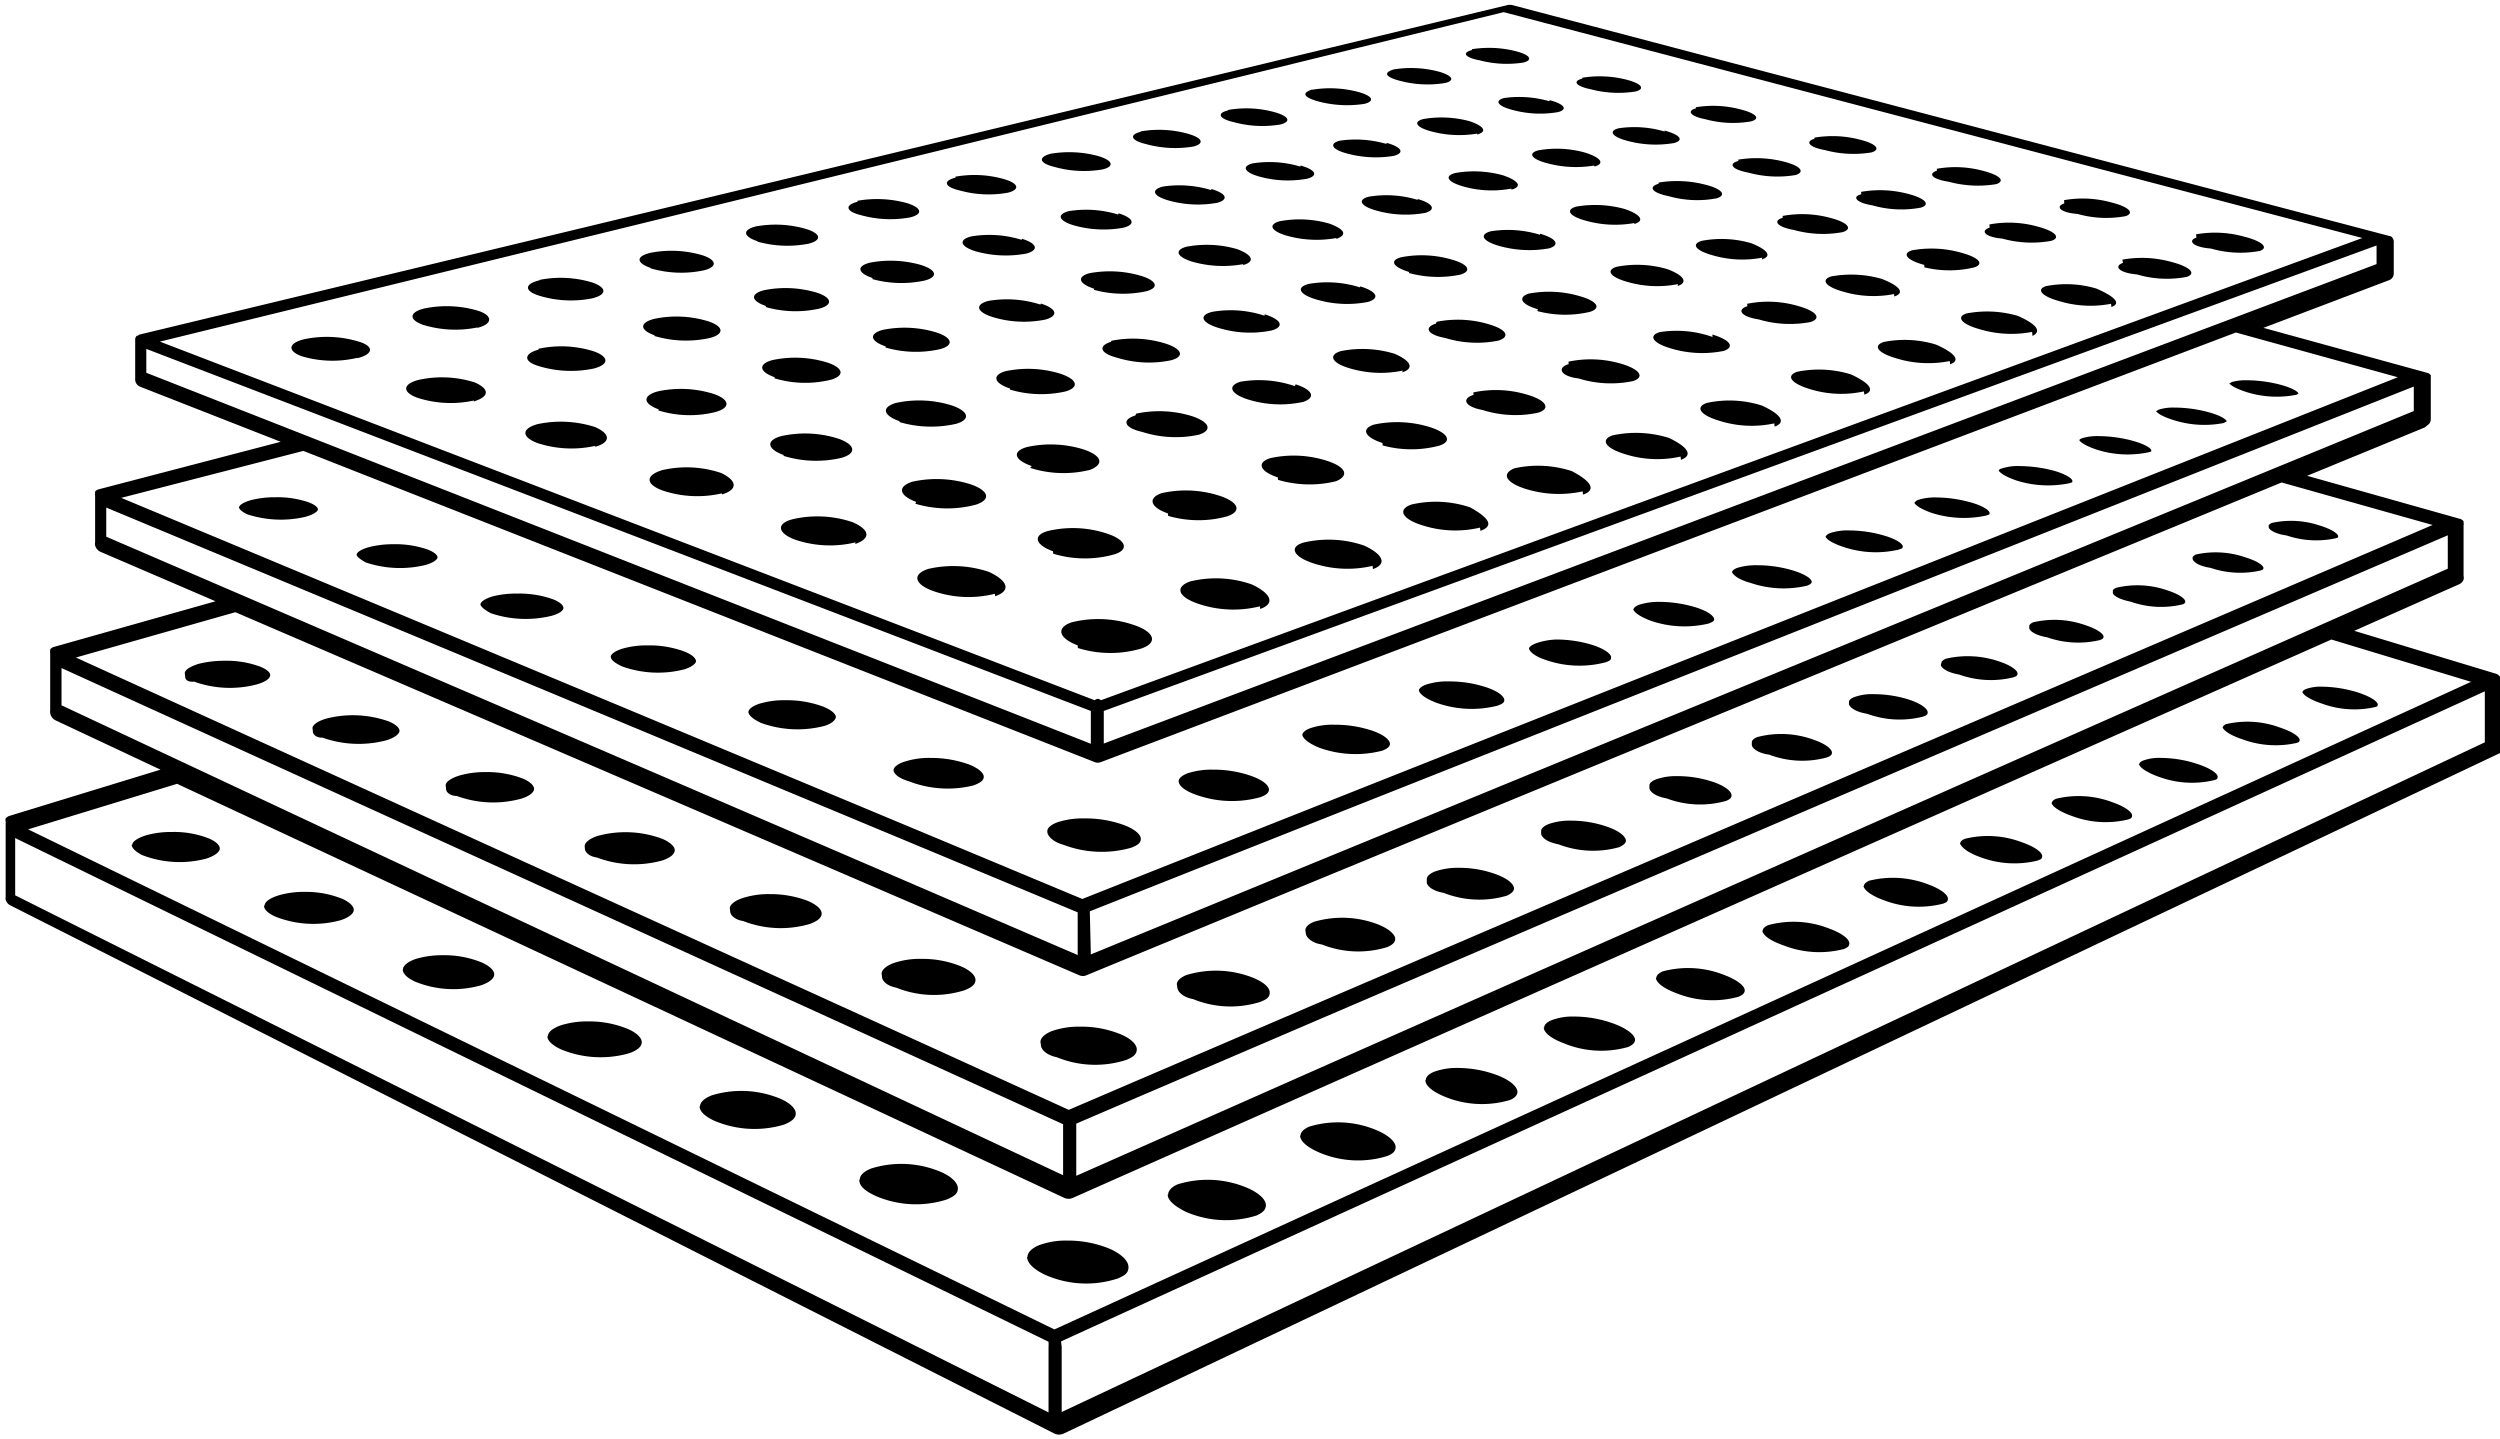 <?xml version="1.0" encoding="UTF-8"?> <svg xmlns="http://www.w3.org/2000/svg" viewBox="0 0 123.53 71.1"><symbol xmlns="http://www.w3.org/2000/svg" id="737c7489-e517-49ab-af39-c2ec733127da" viewBox="0 0 123.53 71.1"><g id="list3"><path id="list3" d="M559.6,1254.81l0,0,0,0a.3.3,0,0,0-.17-.12h0l-7-2.12,5.18-2.3a.41.41,0,0,0,.22-.23.37.37,0,0,0,0-.18v-2.5h0a.32.32,0,0,0,0-.14s0,0,0-.06l0,0a.3.3,0,0,0-.17-.12h0l-7.56-2.13,5.79-2.38a.53.53,0,0,0,.14-.11.34.34,0,0,0,.18-.3v-2h0a.53.53,0,0,0,0-.12l0-.06,0,0a.33.33,0,0,0-.15-.11h0l-8.12-2.23,6.22-2.36a.35.35,0,0,0,.22-.33h0v-1.6h0a.37.37,0,0,0-.08-.18l0,0a.15.15,0,0,0-.1-.06l-43.42-11.43h-.15L443,1237.93a.18.18,0,0,0-.09.06s0,0-.05,0a.25.25,0,0,0-.08.18h0v1.9s0,0,0,.05a.39.39,0,0,0,.25.39l6.94,2.72-9,2.35h0a.32.32,0,0,0-.17.11l0,0,0,.06a.34.34,0,0,0,0,.14h0v2.3a.42.42,0,0,0,0,.16.49.49,0,0,0,.25.31l5.7,2.45-8,2.26h0a.33.33,0,0,0-.17.12l0,0,0,.05a.4.4,0,0,0,0,.15h0v2.8a.48.48,0,0,0,.28.51l5.17,2.43-7.48,2.29h0a.48.48,0,0,0-.17.12.05.05,0,0,0,0,0s0,0,0,0a.28.28,0,0,0,0,.15h0v3.72a.4.4,0,0,0,0,.15.45.45,0,0,0,.22.27l51.59,26.1a.54.54,0,0,0,.48,0l70.94-33.61a.44.44,0,0,0,.23-.29.29.29,0,0,0,0-.16V1255h0A.4.4,0,0,0,559.6,1254.81Zm-122.75,8,51.06,24.89a2.43,2.43,0,0,1,0,.27v3.22l-51.06-25.55Zm51.68,24.87,70.35-32.12v2.52l-70.32,33.09v-3.24A2.13,2.13,0,0,1,488.53,1287.67Zm-49.39-31.43v-1.84l49.49,22.54v2.52Zm50.14,20.67,67.77-29.07v1.65l-67.77,30Zm-47.93-29v-1.44l48,20v2.11Zm48.6,18.51,65.42-25.93v1.21L490,1268.56Zm-46.62-26.61v-1.18L490,1256.53v1.62Zm47.31,16.71,62.89-23v.92l-62.89,23.69ZM510.4,1222l42.43,11.16L490.5,1256a.29.29,0,0,0-.16-.07.34.34,0,0,0-.15.07L444,1238.28Zm-20.2,37.06a.41.41,0,0,0,.29,0l56.09-21.23,8,2.21-65,25.78L442.09,1246l9-2.32Zm-.77,10.53a.43.43,0,0,0,.35,0l59.06-24.35,7.46,2.1-67.39,28.9-49.06-22.35,7.88-2.24Zm-.74,11a.51.51,0,0,0,.42,0L551.3,1253l6.9,2.09-70,32-50.71-24.71,7.36-2.25Zm-34.93-41.51A5.33,5.33,0,0,1,451,1239c-.72-.27-.65-.65.14-.84a5.43,5.43,0,0,1,2.72.13C454.59,1238.52,454.55,1238.9,453.76,1239.1Zm5.93-1.5a5.45,5.45,0,0,1-2.69-.13c-.72-.26-.68-.63.08-.81a5.44,5.44,0,0,1,2.66.12C460.46,1237,460.45,1237.41,459.69,1237.6Zm3.07-2.35a5.38,5.38,0,0,1,2.61.13c.72.25.73.6,0,.78a5.34,5.34,0,0,1-2.63-.13C462,1235.78,462,1235.43,462.76,1235.25Zm5.49-.59c-.72-.25-.74-.58,0-.75a5.4,5.4,0,0,1,2.55.12c.73.24.76.58.07.75A5.39,5.39,0,0,1,468.25,1234.66Zm5.28-1.32c-.72-.24-.75-.56-.09-.73a5.38,5.38,0,0,1,2.51.13c.72.23.77.55.11.72A5.46,5.46,0,0,1,473.53,1233.34Zm4.94-2a5.59,5.59,0,0,1,2.46.12c.72.23.79.54.15.7a5.4,5.4,0,0,1-2.48-.12C477.89,1231.84,477.83,1231.53,478.47,1231.37Zm4.84-1.19a5.34,5.34,0,0,1,2.4.12c.72.21.81.51.2.67a5.33,5.33,0,0,1-2.43-.12C482.76,1230.63,482.69,1230.33,483.31,1230.18ZM488,1229a5.46,5.46,0,0,1,2.36.11c.72.21.83.51.23.66a5.42,5.42,0,0,1-2.38-.12C487.46,1229.47,487.37,1229.18,488,1229Zm4.48-1.11a5.31,5.31,0,0,1,2.32.12c.71.2.84.48.27.63a5.4,5.4,0,0,1-2.34-.12C492,1228.35,491.87,1228.07,492.44,1227.92Zm4.32-1.06a5.23,5.23,0,0,1,2.27.11c.72.2.85.47.3.61a5.32,5.32,0,0,1-2.29-.11C496.33,1227.27,496.21,1227,496.76,1226.86Zm4.16-1a5.43,5.43,0,0,1,2.24.11c.71.19.86.45.33.59a5.53,5.53,0,0,1-2.26-.11C500.53,1226.22,500.39,1226,500.92,1225.83Zm4-1a5.41,5.41,0,0,1,2.2.1c.7.19.86.45.35.57a5.28,5.28,0,0,1-2.21-.1C504.58,1225.22,504.43,1225,504.94,1224.84Zm3.88-1a5.39,5.39,0,0,1,2.16.1c.7.18.87.43.38.56a5.28,5.28,0,0,1-2.17-.11C508.49,1224.25,508.32,1224,508.82,1223.88Zm-49.32,17.36a5.36,5.36,0,0,1-2.81-.14c-.75-.28-.71-.68.08-.88a5.35,5.35,0,0,1,2.78.13C460.3,1240.63,460.29,1241,459.5,1241.24Zm3.2-2.56a5.35,5.35,0,0,1,2.72.13c.76.27.77.65,0,.85a5.46,5.46,0,0,1-2.75-.13C461.94,1239.25,462,1238.87,462.7,1238.68Zm5.73-.66c-.75-.26-.77-.63,0-.82a5.36,5.36,0,0,1,2.66.13c.76.26.79.63.07.82A5.48,5.48,0,0,1,468.43,1238Zm5.5-1.45c-.75-.25-.79-.6-.1-.78a5.4,5.4,0,0,1,2.61.12c.76.25.81.61.12.79A5.37,5.37,0,0,1,473.93,1236.57Zm5.27-1.38c-.75-.25-.81-.59-.14-.76a5.43,5.43,0,0,1,2.55.12c.76.25.83.58.17.76A5.43,5.43,0,0,1,479.2,1235.19Zm7.38-1.94c.75.23.85.56.21.73a5.49,5.49,0,0,1-2.53-.12c-.74-.24-.83-.57-.18-.73A5.37,5.37,0,0,1,486.58,1233.25Zm4.77-1.26c.75.23.86.55.25.71a5.43,5.43,0,0,1-2.48-.12c-.74-.23-.84-.54-.22-.7A5.43,5.43,0,0,1,491.35,1232Zm4.59-1.2c.74.22.87.52.29.68a5.35,5.35,0,0,1-2.43-.12c-.75-.22-.86-.52-.27-.68A5.42,5.42,0,0,1,495.94,1230.79Zm4.41-1.16c.74.21.89.5.32.65a5.29,5.29,0,0,1-2.38-.11c-.74-.21-.87-.51-.3-.65A5.34,5.34,0,0,1,500.35,1229.63Zm4.25-1.12c.74.21.9.49.36.64a5.43,5.43,0,0,1-2.34-.12c-.74-.2-.88-.49-.33-.63A5.43,5.43,0,0,1,504.6,1228.51Zm4.48-.46a5.35,5.35,0,0,1-2.29-.11c-.74-.2-.9-.48-.37-.61a5.3,5.3,0,0,1,2.28.11C509.43,1227.63,509.61,1227.91,509.08,1228.05Zm3.57-1.65c.73.19.92.46.41.59a5.17,5.17,0,0,1-2.25-.11c-.73-.19-.91-.46-.39-.59A5.41,5.41,0,0,1,512.65,1226.4Zm1.62-1.11a5.37,5.37,0,0,1,2.19.1c.73.19.93.45.44.58a5.36,5.36,0,0,1-2.22-.11C514,1225.67,513.77,1225.42,514.27,1225.29Zm-48.77,18.19a5.4,5.4,0,0,1-2.87-.14c-.79-.3-.78-.71,0-.93a5.53,5.53,0,0,1,2.85.14C466.28,1242.84,466.29,1243.26,465.5,1243.48Zm3.13-1.8c-.79-.29-.81-.68-.05-.89a5.38,5.38,0,0,1,2.78.13c.79.28.83.68.07.89A5.25,5.25,0,0,1,468.63,1241.68Zm5.73-1.59c-.78-.27-.83-.66-.1-.85a5.39,5.39,0,0,1,2.72.13c.79.27.85.65.13.85A5.28,5.28,0,0,1,474.36,1240.09Zm5.49-1.52c-.78-.26-.85-.63-.15-.82a5.4,5.4,0,0,1,2.66.13c.78.26.87.63.18.82A5.4,5.4,0,0,1,479.85,1238.57Zm7.66-2.12c.79.25.89.6.23.79a5.29,5.29,0,0,1-2.63-.13c-.78-.25-.87-.61-.2-.79A5.41,5.41,0,0,1,487.51,1236.45Zm2.64-.73c-.77-.25-.88-.59-.24-.77a5.47,5.47,0,0,1,2.55.13c.78.24.91.58.27.76A5.46,5.46,0,0,1,490.15,1235.72Zm7.37-1.22a5.52,5.52,0,0,1-2.53-.12c-.77-.24-.9-.57-.28-.74a5.39,5.39,0,0,1,2.5.12C498,1234,498.13,1234.33,497.52,1234.5Zm4.6-1.29a5.45,5.45,0,0,1-2.48-.12c-.77-.23-.91-.55-.32-.71a5.33,5.33,0,0,1,2.45.12C502.54,1232.73,502.7,1233,502.12,1233.21Zm4-1.93c.77.22.94.53.38.69a5.38,5.38,0,0,1-2.43-.12c-.77-.22-.93-.53-.36-.68A5.28,5.28,0,0,1,506.16,1231.28Zm4.63-.51a5.17,5.17,0,0,1-2.38-.11c-.76-.22-.94-.51-.39-.66a5.36,5.36,0,0,1,2.36.11C511.15,1230.33,511.33,1230.62,510.79,1230.77Zm4.1-1.14a5.45,5.45,0,0,1-2.34-.12c-.76-.2-.95-.49-.42-.63a5.15,5.15,0,0,1,2.31.11C515.21,1229.19,515.41,1229.48,514.89,1229.63Zm3.47-1.73c.76.2,1,.48.47.62a5.42,5.42,0,0,1-2.3-.11c-.75-.2-.95-.48-.44-.62A5.28,5.28,0,0,1,518.36,1227.9Zm1.55-1.15a5.27,5.27,0,0,1,2.23.11c.75.19,1,.46.49.59a5.19,5.19,0,0,1-2.25-.11C519.63,1227.15,519.42,1226.88,519.91,1226.75Zm-48.13,19.08a5.38,5.38,0,0,1-2.94-.15c-.82-.31-.84-.74,0-1a5.36,5.36,0,0,1,2.91.14C472.53,1245.15,472.57,1245.59,471.78,1245.83Zm3.05-1.9c-.82-.3-.87-.72-.11-.93a5.41,5.41,0,0,1,2.84.13c.83.3.9.72.15.94A5.46,5.46,0,0,1,474.83,1243.93Zm5.73-1.67c-.82-.29-.89-.69-.17-.9a5.41,5.41,0,0,1,2.78.13c.82.29.92.69.2.9A5.53,5.53,0,0,1,480.56,1242.26Zm5.47-1.61c-.81-.27-.91-.66-.22-.86a5.41,5.41,0,0,1,2.72.13c.82.28.94.66.25.87A5.43,5.43,0,0,1,486,1240.65Zm5-2.36a5.42,5.42,0,0,1,2.66.13c.82.26,1,.64.3.83a5.31,5.31,0,0,1-2.69-.13C490.46,1238.86,490.34,1238.49,491,1238.29Zm7.58-1.31c.82.26,1,.61.34.8a5.32,5.32,0,0,1-2.63-.13c-.81-.25-1-.61-.31-.79A5.3,5.3,0,0,1,498.58,1237Zm4.72-1.38c.82.25,1,.59.38.77a5.33,5.33,0,0,1-2.57-.13c-.81-.24-1-.59-.36-.76A5.35,5.35,0,0,1,503.3,1235.6Zm2.42-.71c-.8-.24-1-.57-.39-.73a5.32,5.32,0,0,1,2.51.12c.8.23,1,.56.41.74A5.43,5.43,0,0,1,505.72,1234.89Zm6.47-1.89c.8.23,1,.55.45.72a5.48,5.48,0,0,1-2.48-.12c-.8-.23-1-.55-.42-.72A5.35,5.35,0,0,1,512.19,1233Zm4.66-.53a5.36,5.36,0,0,1-2.42-.12c-.8-.22-1-.53-.46-.69a5.47,5.47,0,0,1,2.41.12C517.17,1232,517.39,1232.31,516.85,1232.47Zm1.2-2a5.57,5.57,0,0,1,2.36.12c.79.21,1,.51.5.66a5.18,5.18,0,0,1-2.38-.11C517.74,1230.93,517.52,1230.64,518.05,1230.48Zm3.92-1.13a5.53,5.53,0,0,1,2.32.11c.78.21,1,.5.52.65a5.43,5.43,0,0,1-2.33-.12C521.69,1229.78,521.47,1229.5,522,1229.35Zm3.78-1.09a5.35,5.35,0,0,1,2.28.11c.78.2,1,.48.54.62a5.39,5.39,0,0,1-2.29-.11C525.5,1228.68,525.27,1228.4,525.75,1228.26Zm-47.39,20a5.36,5.36,0,0,1-3-.14c-.86-.33-.91-.79-.12-1a5.41,5.41,0,0,1,3,.15C479.07,1247.58,479.15,1248,478.36,1248.28Zm3-2c-.86-.32-.94-.76-.18-1a5.56,5.56,0,0,1,2.9.14c.87.31,1,.75.22,1A5.5,5.5,0,0,1,481.33,1246.29Zm5.71-1.77c-.86-.3-1-.72-.24-.94a5.44,5.44,0,0,1,2.84.13c.86.3,1,.72.27,1A5.46,5.46,0,0,1,487,1244.52Zm5.16-2.59a5.44,5.44,0,0,1,2.78.13c.85.29,1,.69.32.91a5.45,5.45,0,0,1-2.81-.14C491.64,1242.54,491.51,1242.14,492.2,1241.93Zm7.88-1.45c.86.28,1,.66.37.87a5.33,5.33,0,0,1-2.75-.13c-.85-.28-1-.67-.34-.87A5.44,5.44,0,0,1,500.08,1240.48Zm5.3-.68a5.34,5.34,0,0,1-2.69-.13c-.84-.26-1-.64-.38-.83a5.44,5.44,0,0,1,2.66.13C505.82,1239.23,506,1239.61,505.38,1239.8Zm1.67-2.41a5.33,5.33,0,0,1,2.6.13c.85.25,1.05.61.45.8a5.34,5.34,0,0,1-2.63-.13C506.63,1237.94,506.44,1237.58,507.05,1237.39Zm5-.62c-.84-.24-1-.59-.46-.77a5.39,5.39,0,0,1,2.55.13c.84.24,1.06.59.48.77A5.35,5.35,0,0,1,512.06,1236.77Zm6.92-1.24a5.3,5.3,0,0,1-2.53-.12c-.83-.24-1.05-.57-.49-.74a5.3,5.3,0,0,1,2.5.12C519.3,1235,519.53,1235.36,519,1235.53Zm4.17-1.31a5.19,5.19,0,0,1-2.47-.12c-.83-.23-1.06-.55-.52-.71a5.23,5.23,0,0,1,2.45.12C523.44,1233.74,523.68,1234.06,523.15,1234.22Zm1-2.06a5.32,5.32,0,0,1,2.41.11c.82.22,1.07.53.56.69a5.37,5.37,0,0,1-2.42-.11C523.92,1232.62,523.67,1232.31,524.19,1232.16Zm3.88-1.19a5.4,5.4,0,0,1,2.36.11c.82.22,1.08.52.59.67a5.2,5.2,0,0,1-2.38-.11C527.83,1231.42,527.58,1231.12,528.07,1231Zm3.74-1.14a5.23,5.23,0,0,1,2.32.11c.81.21,1.08.5.61.65a5.5,5.5,0,0,1-2.34-.12C531.6,1230.26,531.33,1230,531.81,1229.83Zm-46.54,21a5.31,5.31,0,0,1-3.09-.15c-.9-.34-1-.82-.2-1.08a5.53,5.53,0,0,1,3,.15C485.94,1250.12,486.05,1250.6,485.27,1250.86Zm2.87-2.1c-.9-.33-1-.79-.26-1a5.35,5.35,0,0,1,3,.15c.91.32,1,.78.3,1A5.39,5.39,0,0,1,488.14,1248.76Zm5.68-1.87c-.89-.31-1-.76-.32-1a5.42,5.42,0,0,1,2.91.14c.9.31,1.07.75.35,1A5.34,5.34,0,0,1,493.82,1246.89Zm5.43-1.78c-.9-.3-1.06-.73-.38-.95a5.37,5.37,0,0,1,2.84.14c.9.3,1.09.72.41,1A5.48,5.48,0,0,1,499.25,1245.11Zm5.17-1.7c-.89-.29-1.07-.7-.42-.91a5.46,5.46,0,0,1,2.78.13c.89.29,1.1.7.45.91A5.36,5.36,0,0,1,504.42,1243.41Zm4.49-2.5a5.35,5.35,0,0,1,2.72.13c.89.27,1.11.67.49.87a5.36,5.36,0,0,1-2.75-.13C508.49,1241.5,508.29,1241.11,508.91,1240.91Zm4.7-1.52a5.33,5.33,0,0,1,2.66.12c.88.27,1.12.65.53.84a5.35,5.35,0,0,1-2.69-.13C513.23,1240,513,1239.58,513.61,1239.39Zm7.11-1.34c.88.26,1.13.62.56.81a5.36,5.36,0,0,1-2.63-.13c-.87-.26-1.11-.62-.53-.8A5.34,5.34,0,0,1,520.72,1238.05Zm1.72-1.52a5.27,5.27,0,0,1,2.55.12c.87.25,1.14.59.59.78a5.41,5.41,0,0,1-2.58-.13C522.14,1237.05,521.89,1236.71,522.44,1236.53Zm7.26-.48a5.28,5.28,0,0,1-2.52-.12c-.86-.24-1.12-.58-.59-.75a5.46,5.46,0,0,1,2.5.12C530,1235.54,530.23,1235.88,529.7,1236.05Zm1.49-1.44c-.85-.23-1.12-.55-.61-.72a5.39,5.39,0,0,1,2.45.12c.85.23,1.14.55.64.72A5.24,5.24,0,0,1,531.19,1234.61Zm3.22-2a5.29,5.29,0,0,1,2.4.11c.85.23,1.15.54.66.7a5.38,5.38,0,0,1-2.42-.11C534.2,1233.12,533.92,1232.81,534.41,1232.65Zm3.69-1.2a5.29,5.29,0,0,1,2.36.12c.84.21,1.14.52.68.67a5.21,5.21,0,0,1-2.38-.11C537.92,1231.91,537.63,1231.61,538.1,1231.45Zm-48.74,22c-.95-.36-1.08-.87-.3-1.14a5.46,5.46,0,0,1,3.13.15c1,.35,1.11.87.33,1.14A5.39,5.39,0,0,1,489.36,1253.42Zm9-1.93a5.38,5.38,0,0,1-3.08-.14c-1-.35-1.1-.83-.36-1.09a5.36,5.36,0,0,1,3.05.15C498.93,1250.74,499.11,1251.23,498.37,1251.49Zm5.57-2a5.42,5.42,0,0,1-3-.15c-.94-.33-1.12-.79-.41-1a5.4,5.4,0,0,1,3,.15C504.45,1248.8,504.65,1249.27,503.94,1249.52Zm5.31-1.89a5.32,5.32,0,0,1-2.93-.14c-.94-.31-1.14-.76-.46-1a5.31,5.31,0,0,1,2.9.14C509.7,1247,509.93,1247.39,509.25,1247.63Zm5.07-1.79a5.51,5.51,0,0,1-2.87-.14c-.93-.31-1.15-.73-.5-1a5.39,5.39,0,0,1,2.84.14C514.72,1245.18,515,1245.61,514.32,1245.84Zm4.84-1.72a5.29,5.29,0,0,1-2.81-.14c-.92-.29-1.16-.7-.54-.91a5.48,5.48,0,0,1,2.78.13C519.51,1243.49,519.77,1243.9,519.16,1244.12Zm4.63-1.64a5.28,5.28,0,0,1-2.75-.14c-.92-.28-1.17-.67-.58-.87a5.26,5.26,0,0,1,2.72.13C524.1,1241.87,524.37,1242.27,523.79,1242.48Zm4.43-1.58a5.24,5.24,0,0,1-2.69-.12c-.91-.28-1.18-.65-.61-.85a5.37,5.37,0,0,1,2.66.13C528.49,1240.33,528.78,1240.71,528.22,1240.9Zm4.24-1.5a5.38,5.38,0,0,1-2.63-.13c-.91-.26-1.19-.62-.64-.81a5.26,5.26,0,0,1,2.6.13C532.69,1238.84,533,1239.21,532.46,1239.4Zm4.07-1.44a5.43,5.43,0,0,1-2.58-.13c-.9-.25-1.19-.6-.67-.78a5.41,5.41,0,0,1,2.55.12C536.73,1237.42,537,1237.77,536.53,1238Zm3.9-1.39a5.29,5.29,0,0,1-2.52-.12c-.89-.24-1.2-.58-.7-.75a5.21,5.21,0,0,1,2.5.12C540.6,1236.06,540.93,1236.39,540.43,1236.57Zm.56-2.18a5.4,5.4,0,0,1,2.45.12c.88.23,1.22.56.74.73a5.22,5.22,0,0,1-2.47-.12C540.83,1234.89,540.51,1234.56,541,1234.39Zm3.64-1.25a5.33,5.33,0,0,1,2.4.12c.87.22,1.21.54.75.7a5.28,5.28,0,0,1-2.42-.12C544.49,1233.62,544.16,1233.3,544.63,1233.14Zm-99.38,21.68c0-.13.2-.31.69-.46a5.19,5.19,0,0,1,1.29-.15,4.72,4.72,0,0,1,1.77.3c.31.13.48.28.47.42s-.18.31-.67.45a5.22,5.22,0,0,1-3.09-.14C445.41,1255.11,445.24,1255,445.25,1254.82Zm6.31,2.72c0-.17.27-.35.67-.47a5.3,5.3,0,0,1,3.11.14c.33.14.53.32.52.47s-.25.34-.65.46a5.35,5.35,0,0,1-3.15-.13C451.74,1257.86,451.55,1257.69,451.56,1257.54Zm6.58,2.83c0-.17.25-.35.65-.48a4.55,4.55,0,0,1,1.33-.18,4.9,4.9,0,0,1,1.83.32c.36.15.57.35.56.52s-.24.35-.62.47a5.22,5.22,0,0,1-3.2-.13C458.34,1260.73,458.13,1260.54,458.14,1260.37Zm6.87,3c0-.18.24-.37.62-.5a5.22,5.22,0,0,1,3.22.14c.39.17.62.38.61.57s-.22.36-.59.49a5.2,5.2,0,0,1-3.26-.14C465.22,1263.72,465,1263.51,465,1263.33Zm7.17,3.08c0-.18.22-.37.59-.5a4.13,4.13,0,0,1,1.38-.21,5.19,5.19,0,0,1,1.9.34c.43.19.68.42.67.63s-.21.36-.57.5a5.1,5.1,0,0,1-3.31-.14C472.42,1266.85,472.17,1266.62,472.18,1266.41Zm7.5,3.23c0-.19.21-.38.56-.52a4,4,0,0,1,1.4-.22,5,5,0,0,1,1.94.36c.46.19.74.45.74.68s-.19.37-.54.51a5,5,0,0,1-3.38-.13C479.94,1270.12,479.67,1269.87,479.68,1269.64Zm7.85,3.37c0-.2.19-.38.53-.53a4,4,0,0,1,1.42-.23,5.13,5.13,0,0,1,2,.37c.51.21.81.5.81.75s-.18.38-.51.52a5,5,0,0,1-3.44-.13C487.82,1273.54,487.52,1273.26,487.53,1273Zm6.74-2.85c0-.17.17-.34.47-.46a5,5,0,0,1,3.29.13c.52.21.83.48.83.73s-.16.34-.45.46a4.87,4.87,0,0,1-3.33-.13C494.57,1270.68,494.27,1270.41,494.27,1270.16Zm6.35-2.67c0-.16.15-.31.42-.42a4.94,4.94,0,0,1,3.18.13c.61.25.84.53.84.71s-.14.3-.4.41a4.86,4.86,0,0,1-3.22-.13C500.93,1268,500.62,1267.72,500.62,1267.49Zm6-2.53c0-.18.24-.31.38-.37h0a3.43,3.43,0,0,1,1.2-.19,5.29,5.29,0,0,1,1.87.33c.63.24.86.51.86.69s-.23.3-.36.36a4.81,4.81,0,0,1-3.11-.14C506.82,1265.41,506.6,1265.14,506.6,1265Zm5.65-2.38c0-.16.21-.27.34-.33h0a3.1,3.1,0,0,1,1.14-.18,5.48,5.48,0,0,1,1.84.32c.63.23.86.5.87.66s-.21.27-.33.33a4.78,4.78,0,0,1-3-.14C512.48,1263,512.25,1262.74,512.25,1262.58Zm5.35-2.25c0-.14.18-.24.3-.29h0a3,3,0,0,1,1.08-.17,5.54,5.54,0,0,1,1.81.3c.64.23.87.49.87.65s-.18.24-.29.28a4.71,4.71,0,0,1-2.92-.13C517.83,1260.74,517.6,1260.48,517.6,1260.33Zm5.06-2.13c0-.13.17-.22.27-.26a4.67,4.67,0,0,1,2.81.14c.6.21.87.46.88.62s-.16.21-.26.25a4.62,4.62,0,0,1-2.84-.14C522.93,1258.61,522.66,1258.35,522.66,1258.2Zm4.8-2c0-.11.15-.19.25-.23h0a2.6,2.6,0,0,1,1-.15,5.82,5.82,0,0,1,1.75.28c.61.21.88.45.89.61s-.14.18-.23.22a4.67,4.67,0,0,1-2.76-.14C527.74,1256.57,527.47,1256.32,527.46,1256.18Zm4.57-1.93c0-.09.13-.16.21-.2a4.77,4.77,0,0,1,2.66.14c.6.2.88.44.89.58s-.13.17-.21.2a4.66,4.66,0,0,1-2.68-.14C532.31,1254.63,532,1254.39,532,1254.25Zm4.34-1.82c0-.08.13-.15.19-.18a4.58,4.58,0,0,1,2.58.14c.61.2.89.43.9.56s-.13.15-.19.18a4.65,4.65,0,0,1-2.6-.14C536.65,1252.79,536.37,1252.56,536.37,1252.43Zm4.13-1.74c0-.07.12-.13.18-.15a4.51,4.51,0,0,1,2.51.13c.65.21.89.44.89.55s-.11.13-.16.15a4.54,4.54,0,0,1-2.54-.14C540.74,1251,540.5,1250.8,540.5,1250.69Zm3.94-1.66s.06-.09.16-.13a4.51,4.51,0,0,1,2.45.14c.65.2.89.42.89.52s-.05.09-.14.13a4.56,4.56,0,0,1-2.47-.13C544.69,1249.36,544.45,1249.14,544.44,1249Zm3.76-1.58s.06-.07.15-.11a4.44,4.44,0,0,1,2.38.13c.65.2.89.42.9.51s0,.08-.13.12a4.56,4.56,0,0,1-2.41-.14C548.45,1247.77,548.21,1247.55,548.2,1247.45ZM494.34,1260c0-.14.16-.28.44-.39a3.86,3.86,0,0,1,1.26-.18,5.61,5.61,0,0,1,1.94.33c.61.23.82.48.82.65s-.15.28-.42.38a5.27,5.27,0,0,1-3.24-.14C494.55,1260.43,494.34,1260.18,494.34,1260Zm-6.49,2.47c0-.16.18-.32.5-.44a4,4,0,0,1,1.32-.19,5.53,5.53,0,0,1,2,.34c.49.19.8.45.8.67s-.18.32-.48.44a5.32,5.32,0,0,1-3.35-.15C488.13,1263,487.84,1262.7,487.85,1262.48Zm-7.6-3c0-.16.2-.32.53-.43a4,4,0,0,1,1.3-.19,5.56,5.56,0,0,1,1.92.33c.44.18.71.41.71.6s-.19.31-.51.43A5.28,5.28,0,0,1,481,1260C480.51,1259.86,480.25,1259.63,480.25,1259.44Zm20.2-1.75c0-.12.15-.25.4-.34a3.41,3.41,0,0,1,1.19-.17,5.79,5.79,0,0,1,1.91.31c.61.22.83.48.83.63s-.13.24-.37.34a5.27,5.27,0,0,1-3.14-.15C500.67,1258.09,500.45,1257.84,500.45,1257.69Zm5.76-2.19c0-.11.13-.22.35-.3a3.36,3.36,0,0,1,1.14-.16,5.86,5.86,0,0,1,1.87.3c.63.22.85.46.86.61s-.12.21-.34.29a5.18,5.18,0,0,1-3-.14C506.43,1255.88,506.22,1255.64,506.21,1255.5Zm-52.49-6.71c0-.11.18-.27.63-.39a4.94,4.94,0,0,1,1.2-.14,4.85,4.85,0,0,1,1.7.27c.35.14.47.29.47.38s-.17.26-.61.38a5.32,5.32,0,0,1-2.94-.13C453.83,1249,453.72,1248.88,453.72,1248.79Zm19.36,7.77c0-.15.21-.31.55-.42a4.18,4.18,0,0,1,1.28-.17,5.13,5.13,0,0,1,1.85.31h0c.48.19.65.4.64.53s-.2.31-.53.42a5.3,5.3,0,0,1-3.17-.14C473.3,1256.93,473.07,1256.73,473.08,1256.56Zm-13.24-5.32c0-.11.17-.27.6-.4a4.67,4.67,0,0,1,1.23-.14,4.94,4.94,0,0,1,1.75.28c.39.15.52.32.52.43s-.16.27-.59.39a5.4,5.4,0,0,1-3-.13C460,1251.51,459.83,1251.35,459.84,1251.24Zm6.44,2.59c0-.15.23-.3.58-.41a4.36,4.36,0,0,1,1.25-.16,5,5,0,0,1,1.8.3h0c.43.17.58.36.58.48s-.22.29-.56.4a5.26,5.26,0,0,1-3.09-.14C466.48,1254.16,466.27,1254,466.28,1253.83Zm-18.37-7.38c0-.1.18-.26.64-.38a4.85,4.85,0,0,1,1.18-.13,4.72,4.72,0,0,1,1.65.26h0c.32.13.43.26.43.34s-.18.25-.63.37a5.33,5.33,0,0,1-2.87-.13C448,1246.66,447.9,1246.53,447.91,1246.45Zm90.93-3.32s0-.06.15-.11a2.57,2.57,0,0,1,.82-.1,6.58,6.58,0,0,1,1.67.23c.69.19.92.4.92.47s0,.06-.14.1a5.05,5.05,0,0,1-2.52-.12C539.07,1243.41,538.84,1243.2,538.84,1243.13Zm-27.19,10.3c0-.09.12-.18.31-.26A3.35,3.35,0,0,1,513,1253a6.06,6.06,0,0,1,1.85.29c.59.2.86.44.86.59s-.1.18-.29.25a5.08,5.08,0,0,1-3-.14C511.92,1253.82,511.66,1253.58,511.65,1253.43Zm23.21-8.8s0-.08.18-.12a2.47,2.47,0,0,1,.85-.11,6.81,6.81,0,0,1,1.7.23c.66.19.91.41.91.5s0,.07-.16.12a5.19,5.19,0,0,1-2.58-.13C535.11,1244.93,534.87,1244.72,534.86,1244.63Zm11.39-4.3s0,0,.12-.08a2.47,2.47,0,0,1,.75-.09,6.67,6.67,0,0,1,1.62.21c.76.2.93.4.93.44a.23.23,0,0,1-.12.07,5,5,0,0,1-2.39-.12C546.42,1240.56,546.25,1240.36,546.25,1240.33Zm-3.62,1.36s0,0,.14-.08a2.34,2.34,0,0,1,.78-.1,6.46,6.46,0,0,1,1.65.22h0c.75.2.92.41.92.45s0,0-.13.09a5,5,0,0,1-2.45-.13C542.79,1241.94,542.63,1241.74,542.63,1241.69Zm-11.94,4.53s.07-.11.19-.15a2.69,2.69,0,0,1,.89-.12,6.52,6.52,0,0,1,1.73.25c.66.19.9.41.91.51s-.07.1-.19.14a5.23,5.23,0,0,1-2.65-.13C530.93,1246.53,530.69,1246.31,530.69,1246.22Zm-9,3.41c0-.06.09-.14.25-.2a3.2,3.2,0,0,1,1-.13,6.07,6.07,0,0,1,1.79.27c.7.22.89.45.89.54s-.08.14-.23.2a5.07,5.07,0,0,1-2.8-.14C521.86,1250,521.68,1249.72,521.67,1249.63Zm-4.87,1.85c0-.08.1-.16.28-.23a3.17,3.17,0,0,1,1-.14,6.23,6.23,0,0,1,1.82.28c.68.22.87.46.88.57s-.1.15-.27.22a5.13,5.13,0,0,1-2.87-.14C517,1251.82,516.8,1251.59,516.8,1251.48Zm9.5-3.6c0-.05.08-.12.21-.17a2.73,2.73,0,0,1,.94-.13,6.24,6.24,0,0,1,1.75.26c.66.2.9.42.9.53s-.07.11-.21.16a5,5,0,0,1-2.71-.13C526.54,1248.21,526.3,1248,526.3,1247.88Zm-83.69,15.25c0-.18.28-.36.7-.49a4.6,4.6,0,0,1,1.27-.16,4.71,4.71,0,0,1,1.85.33c.33.15.52.33.51.5s-.27.36-.68.49a5.15,5.15,0,0,1-3.16-.18C442.78,1263.47,442.6,1263.29,442.61,1263.13Zm6.54,3c0-.19.26-.38.67-.51a4.35,4.35,0,0,1,1.3-.18,4.79,4.79,0,0,1,1.89.35c.36.17.56.37.55.55s-.25.37-.65.5a5.1,5.1,0,0,1-3.23-.18C449.33,1266.52,449.13,1266.32,449.15,1266.15Zm6.84,3.15c0-.2.24-.39.64-.53h0a4.55,4.55,0,0,1,1.33-.18,4.85,4.85,0,0,1,1.93.36c.4.18.62.4.61.6s-.24.38-.63.52a5,5,0,0,1-3.29-.18C456.19,1269.71,456,1269.49,456,1269.3Zm7.16,3.3c0-.21.24-.4.62-.54a4.31,4.31,0,0,1,1.35-.2,5,5,0,0,1,2,.38c.43.19.68.44.67.66s-.23.39-.61.53a5.12,5.12,0,0,1-3.36-.18C463.38,1273.05,463.14,1272.81,463.15,1272.6Zm7.52,3.46c0-.21.22-.41.59-.55a5,5,0,0,1,3.4.18c.47.21.74.48.74.72s-.21.4-.58.55a5.07,5.07,0,0,1-3.44-.19C470.92,1276.56,470.66,1276.3,470.67,1276.06Zm7.89,3.63c0-.22.2-.42.56-.56a5,5,0,0,1,3.48.18c.51.23.81.53.81.8s-.2.4-.55.55a5,5,0,0,1-3.52-.18C478.84,1280.25,478.55,1280,478.56,1279.69Zm8.29,3.81c0-.22.2-.42.54-.57a3.77,3.77,0,0,1,1.42-.24,5.41,5.41,0,0,1,2.14.42c.56.26.89.59.89.89s-.18.41-.52.56a5,5,0,0,1-3.6-.18C487.17,1284.12,486.85,1283.8,486.85,1283.5Zm6.95-3.08c0-.19.17-.38.47-.51a5,5,0,0,1,3.45.18c.57.25.91.57.91.85s-.25.41-.46.51a5,5,0,0,1-3.49-.18C494.13,1281,493.79,1280.7,493.8,1280.42Zm6.54-2.91c0-.17.15-.33.43-.45a4.88,4.88,0,0,1,3.34.18c.57.24.92.56.93.82s-.22.37-.41.45a4.88,4.88,0,0,1-3.38-.18C500.69,1278.09,500.34,1277.78,500.34,1277.51Zm6.19-2.74c0-.2.2-.33.38-.41a3.25,3.25,0,0,1,1.21-.2,5.59,5.59,0,0,1,2,.38c.69.28.94.6.94.8s-.19.33-.36.4a4.84,4.84,0,0,1-3.28-.18C506.77,1275.28,506.53,1275,506.53,1274.77Zm5.85-2.6c0-.17.18-.29.34-.36a2.94,2.94,0,0,1,1.15-.19,5.71,5.71,0,0,1,2,.37c.7.27,1,.58,1,.77s-.18.29-.33.36a4.83,4.83,0,0,1-3.19-.18C512.63,1272.67,512.38,1272.37,512.38,1272.17Zm5.54-2.45c0-.16.17-.26.31-.33a4.84,4.84,0,0,1,3.06.18c.71.27,1,.57,1,.75s-.16.25-.3.32a4.8,4.8,0,0,1-3.09-.18C518.17,1270.19,517.93,1269.89,517.92,1269.72Zm5.26-2.34c0-.13.15-.23.28-.28a4.8,4.8,0,0,1,3,.17c.71.26,1,.55,1,.73s-.14.22-.26.28a4.83,4.83,0,0,1-3-.18C523.44,1267.84,523.19,1267.55,523.18,1267.38Zm5-2.21c0-.12.14-.2.25-.26a4.85,4.85,0,0,1,2.9.17c.67.24,1,.53,1,.71s-.12.2-.23.25a4.83,4.83,0,0,1-2.94-.17C528.49,1265.63,528.19,1265.34,528.18,1265.17Zm4.76-2.11c0-.1.12-.18.22-.22a4.71,4.71,0,0,1,2.83.17c.67.23,1,.51,1,.68s-.12.17-.22.22a4.78,4.78,0,0,1-2.85-.17C533.25,1263.5,533,1263.23,532.94,1263.06Zm4.53-2c0-.1.13-.17.2-.2a4.71,4.71,0,0,1,2.76.16c.67.23,1,.5,1,.66s-.1.16-.19.2a4.71,4.71,0,0,1-2.78-.17C537.79,1261.48,537.48,1261.21,537.47,1261.06Zm4.32-1.92c0-.08.12-.14.19-.17a2.28,2.28,0,0,1,.87-.13,5.86,5.86,0,0,1,1.81.3c.67.22,1,.48,1,.63s-.11.14-.18.17a4.72,4.72,0,0,1-2.71-.16C542.11,1259.55,541.8,1259.29,541.79,1259.14Zm4.13-1.82c0-.07.1-.13.16-.15a4.62,4.62,0,0,1,2.63.16c.71.23,1,.49,1,.62s-.09.12-.15.15a4.71,4.71,0,0,1-2.65-.17C546.14,1257.68,545.93,1257.42,545.92,1257.32Zm3.94-1.74c0-.07.11-.12.15-.14a2.14,2.14,0,0,1,.8-.12,6.2,6.2,0,0,1,1.76.28c.72.23,1,.48,1,.6s-.09.11-.14.13a4.64,4.64,0,0,1-2.58-.16C550.14,1255.94,549.87,1255.69,549.86,1255.58Z" transform="translate(-436.1 -1221.4)"></path></g></symbol><use href="#737c7489-e517-49ab-af39-c2ec733127da"></use></svg> 
